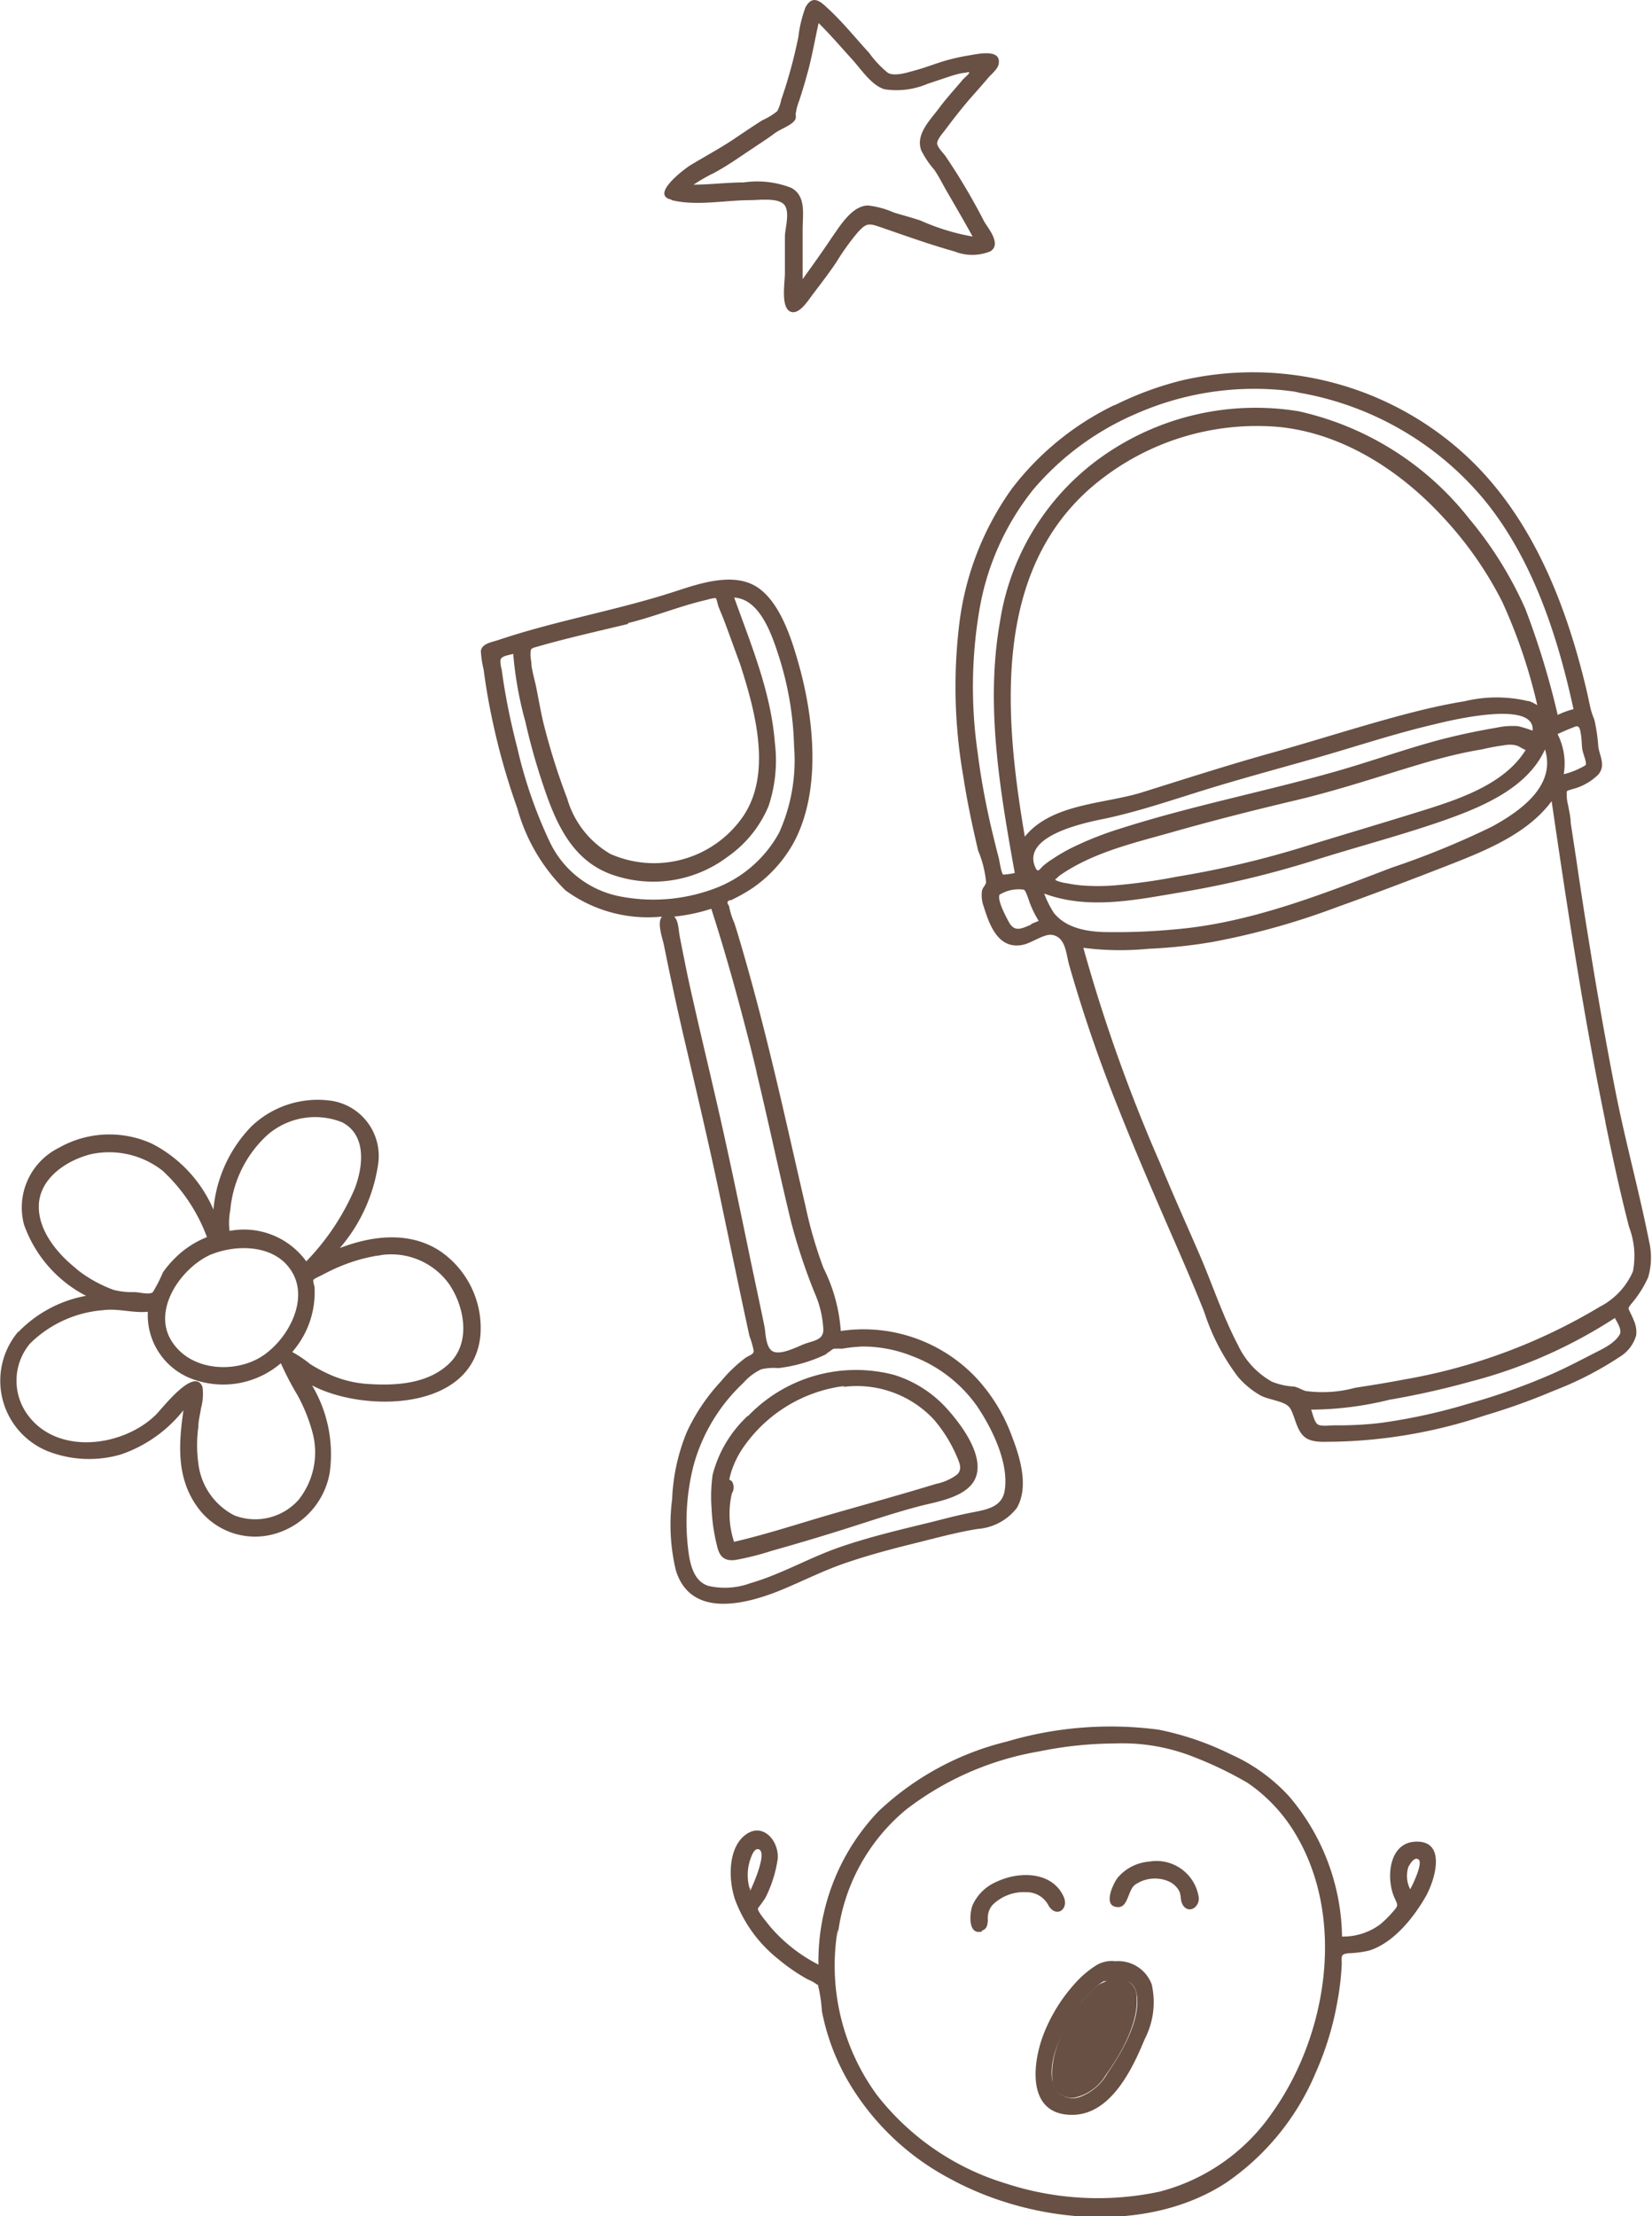 <svg xmlns="http://www.w3.org/2000/svg" viewBox="0 0 111.76 149.91"><g id="Laag_2" data-name="Laag 2"><g id="Doodles"><path d="M75.39,27.4a19.26,19.26,0,0,0-6.94,5.66,19.8,19.8,0,0,0-3.55,9.12,35.21,35.21,0,0,0,.27,10.35c.26,1.7.62,3.38,1,5a7.34,7.34,0,0,1,.54,2.13c0,.18-.24.38-.28.6a2.27,2.27,0,0,0,.13,1.09c.39,1.27,1,2.89,2.63,2.56.61-.12,1.45-.77,2-.67.9.16.93,1.25,1.13,2a98.66,98.66,0,0,0,3.32,9.68c1.24,3.13,2.58,6.22,3.93,9.31.65,1.5,1.3,3,1.9,4.52a14.76,14.76,0,0,0,2.28,4.38,5.69,5.69,0,0,0,1.51,1.25c.56.32,1.68.38,2,.85s.42,1.42.93,1.91,1.4.37,2,.38a34,34,0,0,0,10.24-1.77,43.27,43.27,0,0,0,4.71-1.69,22.82,22.82,0,0,0,4.45-2.29,2.49,2.49,0,0,0,1.1-1.45,1.86,1.86,0,0,0-.16-1,4,4,0,0,0-.21-.47c-.17-.37-.21-.32,0-.61a7.51,7.51,0,0,0,1.18-1.84,4.76,4.76,0,0,0,.07-2.4c-.67-3.39-1.6-6.73-2.27-10.13s-1.3-7-1.86-10.52c-.28-1.71-.54-3.42-.79-5.13l-.39-2.57c0-.39-.11-.78-.17-1.17a2.74,2.74,0,0,1-.1-.69c0-.32-.06-.27.34-.4a3.85,3.85,0,0,0,1.8-1c.5-.61.12-1.18,0-1.85a11.75,11.75,0,0,0-.27-1.86,6.28,6.28,0,0,1-.24-.69c-.11-.47-.2-.94-.31-1.4-1.48-6.19-4-12.41-9-16.53A21.27,21.27,0,0,0,80,25.72a22,22,0,0,0-4.57,1.68ZM69.76,62.54c-.68.29-1.13.53-1.52-.19-.17-.32-.79-1.46-.62-1.83a2.47,2.47,0,0,1,1.65-.34c.16.09.37.87.44,1a6.79,6.79,0,0,0,.56,1.11l-.51.21ZM103.7,49.43a7.66,7.66,0,0,0-1-.31,5,5,0,0,0-1.45.1c-1.29.22-2.58.49-3.84.82-2.44.65-4.82,1.52-7.25,2.2-4.77,1.34-9.62,2.29-14.35,3.8a22.75,22.75,0,0,0-3.21,1.26,11.93,11.93,0,0,0-1.39.8,5.64,5.64,0,0,0-.63.46c-.29.27-.37.52-.56.06-.88-2.14,3.51-3,4.75-3.25,2.37-.51,4.62-1.29,6.93-2s4.79-1.38,7.19-2.06c2.68-.76,5.32-1.65,8-2.28,1-.25,7-1.75,6.79.39C103.7,49.46,103.71,49.33,103.7,49.43Zm-32.3,10c2.23-1.67,5-2.33,7.68-3.08,2.84-.81,5.67-1.53,8.55-2.21s5.63-1.61,8.44-2.45c1.38-.41,2.77-.77,4.18-1a16.12,16.12,0,0,1,1.82-.32c.66,0,.67.16,1.14.36-1.43,2.34-4.6,3.36-7.07,4.13-2.73.85-5.47,1.66-8.2,2.5a64.35,64.35,0,0,1-8.32,1.94,39.72,39.72,0,0,1-4.34.6,15,15,0,0,1-2,0,8.39,8.39,0,0,1-1.12-.16c-.13,0-.87-.17-.75-.27C72.19,58.79,71.38,59.4,71.4,59.38Zm32-12a9.19,9.19,0,0,0-4.3,0c-1.42.23-2.83.56-4.22.93-3,.8-5.9,1.74-8.87,2.57s-5.82,1.75-8.73,2.66c-2.54.8-6.12.74-7.95,3-1.43-8.39-2.29-18.62,5.38-24.33a17.18,17.18,0,0,1,11.92-3.37c4.31.47,8.15,3,11,6.1a24.73,24.73,0,0,1,4,5.72A36.22,36.22,0,0,1,104,47.7a3.25,3.25,0,0,0-.56-.28C103.11,47.3,103.64,47.5,103.44,47.42ZM71.31,61.77a6.63,6.63,0,0,1-.67-1.33c3,1.13,6.29.41,9.29-.09a67.74,67.74,0,0,0,9-2.16c2.94-.93,5.95-1.71,8.85-2.73,2.51-.89,5.57-2.17,6.74-4.77.77,2.48-1.7,4.19-3.58,5.22a56.55,56.55,0,0,1-6.79,2.78c-4.77,1.82-9.61,3.76-14.74,4.18a42.19,42.19,0,0,1-4.35.18c-1.33,0-2.85-.19-3.75-1.28ZM109.6,90.22c-.37.71-1.37,1.1-2,1.44-.86.44-1.72.89-2.61,1.28a43,43,0,0,1-5.62,2,38.73,38.73,0,0,1-5.91,1.3,23.81,23.81,0,0,1-3.16.17c-.29,0-.91.09-1.15-.06s-.36-.79-.45-1A22.49,22.49,0,0,0,94,94.68a55,55,0,0,0,5.38-1.2,33.24,33.24,0,0,0,9.87-4.33c.14.28.46.74.35,1.07C109.57,90.28,109.61,90.19,109.6,90.22Zm-1-14.34c.49,2.38,1,4.76,1.61,7.12a5.5,5.5,0,0,1,.26,3,4.86,4.86,0,0,1-2.24,2.39A38.42,38.42,0,0,1,95,93.31c-1.1.21-2.21.39-3.32.56a8.4,8.4,0,0,1-3.34.22c-.27-.07-.51-.25-.8-.3a4.71,4.71,0,0,1-1.49-.33A5.5,5.5,0,0,1,83.76,91c-1.05-2-1.75-4.16-2.64-6.21s-1.77-4-2.63-6.09a109.61,109.61,0,0,1-5.2-14.59,19.34,19.34,0,0,0,4.37.07A34.92,34.92,0,0,0,82,63.72a49.72,49.72,0,0,0,8.39-2.34c2.62-.94,5.23-1.93,7.81-2.94,2.42-.95,5.18-2.09,6.77-4.25,1.06,7.25,2.16,14.51,3.64,21.69Zm-1.35-24.11a5.48,5.48,0,0,1-1.46.6,4.41,4.41,0,0,0-.42-2.72c.31-.13.62-.28.94-.4s.51-.28.61.24.07.77.12,1.15.36,1,.21,1.13S107.25,51.74,107.23,51.77Zm.07,0ZM87.37,26.48a20.92,20.92,0,0,1,13,7.28c3.3,4,5,9.23,6.08,14.21a5.29,5.29,0,0,0-1.07.39,54.54,54.54,0,0,0-2.19-7.18,25.76,25.76,0,0,0-3.81-6.11,20.25,20.25,0,0,0-11.52-7.25,18,18,0,0,0-13.21,3,16.8,16.8,0,0,0-7,11.23c-1,5.64,0,11.44,1,17a4.57,4.57,0,0,1-.78.11c-.14-.08-.26-1-.31-1.15-.2-.77-.39-1.55-.57-2.32-.35-1.56-.64-3.13-.84-4.71a31.12,31.12,0,0,1,.1-9.68,17.8,17.8,0,0,1,3.67-8.21,18.89,18.89,0,0,1,7-5.13,19.85,19.85,0,0,1,10.46-1.5C89.1,26.72,85.67,26.26,87.37,26.48Z" style="fill:#685044"/><path d="M53.61,57.15c2-3.54,1.47-8.56.4-12.31-.47-1.67-1.26-4.15-2.81-5.14s-3.77-.27-5.39.26c-4,1.32-8.16,2-12.15,3.35-.4.13-1.06.22-1.13.73a7,7,0,0,0,.19,1.26q.21,1.61.54,3.18A46,46,0,0,0,35,54.68a12.36,12.36,0,0,0,3.25,5.54A9.42,9.42,0,0,0,44.78,62c-.36.44.06,1.5.15,2,.17.84.34,1.67.52,2.5.34,1.62.71,3.23,1.09,4.84.74,3.18,1.49,6.36,2.16,9.56s1.32,6.32,2,9.47a6.37,6.37,0,0,1,.29,1c0,.25-.29.3-.55.47a9.73,9.73,0,0,0-1.67,1.6,13.12,13.12,0,0,0-2.3,3.41,13.28,13.28,0,0,0-1,4.57,13.31,13.31,0,0,0,.25,4.79c1,3.28,4.73,2.32,7.13,1.34,1.45-.6,2.84-1.31,4.33-1.82s3-.92,4.58-1.31,2.9-.76,4.37-1A3.7,3.7,0,0,0,68.79,102c.83-1.43.22-3.42-.33-4.84a11.62,11.62,0,0,0-2.58-4.13,10.49,10.49,0,0,0-9-3,11.2,11.2,0,0,0-1.17-4.26,29.24,29.24,0,0,1-1.22-4.2c-.7-3-1.36-6-2.08-9s-1.49-6-2.38-9c-.11-.38-.23-.76-.35-1.14a4.94,4.94,0,0,1-.36-1.15c-.18-.24-.13-.37.16-.4l.49-.25c.32-.17.64-.36.94-.56a9.07,9.07,0,0,0,2.71-2.94Zm-11.14-15c1.82-.44,3.54-1.17,5.36-1.58a2.85,2.85,0,0,1,.57-.12c.08,0,.16.46.2.56.15.39.32.77.46,1.16.34.9.66,1.81,1,2.72,1,3.11,2.23,7.45.17,10.39a7.31,7.31,0,0,1-8.94,2.48,6.37,6.37,0,0,1-2.92-3.75,44.74,44.74,0,0,1-1.58-5c-.22-.89-.36-1.79-.55-2.69-.1-.42-.21-.84-.28-1.27,0-.24-.06-.47-.07-.72,0-.46,0-.46.43-.58,2-.58,4.12-1.05,6.19-1.55Zm13.44,49.4c.18-.08.34-.26.5-.32a5.12,5.12,0,0,1,.56,0,10.44,10.44,0,0,1,1.37-.15,9,9,0,0,1,3.35.64,9.44,9.44,0,0,1,4.44,3.44c1,1.5,2.13,3.79,1.84,5.65-.17,1.15-1.27,1.31-2.24,1.5s-1.83.42-2.74.65c-2.09.51-4.19,1-6.23,1.71s-3.92,1.82-6,2.42a5,5,0,0,1-2.84.18c-.87-.28-1.15-1.17-1.3-2a15.52,15.52,0,0,1,.28-6.07,12,12,0,0,1,3.4-5.67,3.71,3.71,0,0,1,1.2-.91,3.68,3.68,0,0,1,1.15-.08A10.12,10.12,0,0,0,55.91,91.59ZM51.09,72.16c.85,3.49,1.58,7,2.43,10.5a39.53,39.53,0,0,0,1.59,4.79,6.93,6.93,0,0,1,.59,2.49c0,.75-.74.74-1.36,1s-1.58.73-2.07.46-.47-1.31-.56-1.71c-.36-1.77-.75-3.54-1.11-5.3-.74-3.57-1.48-7.13-2.31-10.67-.46-2-.92-3.9-1.36-5.86-.23-1-.45-2-.66-3.08-.1-.49-.2-1-.29-1.47s-.07-1-.37-1.31a12.07,12.07,0,0,0,2.51-.53c1.14,3.53,2.1,7.12,3,10.73C51.54,74,50.22,68.55,51.09,72.16ZM48.6,60a11.78,11.78,0,0,1-6.67.63,6.65,6.65,0,0,1-4.76-3.73A31.07,31.07,0,0,1,35,50.61c-.3-1.17-.57-2.35-.78-3.54-.11-.6-.2-1.19-.28-1.79a1.84,1.84,0,0,1-.08-.65c.08-.27.55-.31.86-.4a24.87,24.87,0,0,0,.82,4.58A43,43,0,0,0,36.71,53c.84,2.54,1.91,5.13,4.61,6.13a8.37,8.37,0,0,0,7.91-1.18A7.89,7.89,0,0,0,52,54.51a9.8,9.8,0,0,0,.42-4.27c-.27-3.45-1.6-6.6-2.75-9.82,1.79.11,2.59,2.64,3.05,4.07a21.66,21.66,0,0,1,1,6,11.92,11.92,0,0,1-1,5.81A8.24,8.24,0,0,1,48.6,60C47.72,60.38,49.31,59.71,48.6,60Z" style="fill:#685044"/><path d="M50.6,95.76a8.22,8.22,0,0,0-2.39,4,10.76,10.76,0,0,0-.07,2.27,12.46,12.46,0,0,0,.38,2.58c.16.69.5,1,1.22.91a18.38,18.38,0,0,0,2.43-.61c1.74-.49,3.46-1,5.19-1.55s3.32-1.09,5-1.52c1.21-.3,3.33-.64,3.71-2.09s-1-3.32-1.88-4.32A8,8,0,0,0,60.49,93a10.12,10.12,0,0,0-9.89,2.79ZM57,93.82A7.13,7.13,0,0,1,63.16,96a9.59,9.59,0,0,1,1.6,2.59c.18.42.33.8,0,1.14a3.5,3.5,0,0,1-1.43.64c-2.29.7-4.61,1.34-6.91,2s-4.47,1.39-6.76,1.92a6.08,6.08,0,0,1-.15-3.27.78.78,0,0,0,0-.83l-.17-.11a4.39,4.39,0,0,1,.13-.52,6.3,6.3,0,0,1,.91-1.79,9.8,9.8,0,0,1,6.59-4C57.62,93.74,56.15,93.94,57,93.82Z" style="fill:#685044"/><path d="M45.45,13.54c1.67.41,3.59,0,5.29,0,.56,0,1.84-.18,2.29.28s.07,1.68.07,2.17c0,.83,0,1.67,0,2.5,0,.6-.28,2.21.32,2.56s1.26-.74,1.58-1.16c.53-.7,1.08-1.41,1.57-2.14a16.64,16.64,0,0,1,1.43-2c.61-.68.76-.66,1.58-.38,1.65.57,3.35,1.18,5,1.64A3.23,3.23,0,0,0,67,17c.76-.48-.11-1.5-.41-2a42.49,42.49,0,0,0-2.64-4.46c-.14-.19-.55-.59-.55-.85s.39-.7.55-.91c.56-.75,1.12-1.47,1.73-2.17.39-.44.78-.88,1.16-1.33.22-.26.65-.59.72-.94.21-1.11-1.53-.66-2.08-.58a13.71,13.71,0,0,0-1.71.4c-.64.2-1.28.45-1.93.62-.47.13-1.31.4-1.77.15A6.89,6.89,0,0,1,58.8,3.58C57.85,2.55,57,1.47,55.93.5c-.52-.5-1-.81-1.44,0a8.67,8.67,0,0,0-.48,2,33,33,0,0,1-1.16,4.25,2.7,2.7,0,0,1-.27.77,4.34,4.34,0,0,1-1,.61c-.59.37-1.16.76-1.73,1.14-1,.69-2.09,1.27-3.15,1.91-.39.24-2.74,2-1.29,2.32Zm2.7-1.76c1-.52,1.84-1.13,2.75-1.73.48-.33,1-.65,1.46-1s1.2-.56,1.43-.95c.11-.2,0-.32.06-.51a3.59,3.59,0,0,1,.21-.76c.18-.55.35-1.09.5-1.65.35-1.19.55-2.41.82-3.62.8.79,1.53,1.65,2.29,2.48.58.64,1.31,1.76,2.18,2a5.36,5.36,0,0,0,2.9-.37l1.53-.51c.25-.08.51-.15.77-.21.09,0,.83-.13.37-.07.41-.06-.15.34-.27.49L64.61,6c-.39.45-.78.9-1.13,1.38-.6.79-1.54,1.72-1.16,2.78a6.18,6.18,0,0,0,.89,1.33c.3.44.54.92.8,1.38.58,1,1.21,2.08,1.79,3.13a14.9,14.9,0,0,1-3.52-1.08c-.6-.2-1.2-.36-1.8-.54a6,6,0,0,0-1.75-.48c-1.07,0-1.89,1.36-2.43,2.13-.67,1-1.32,1.91-2,2.85,0-1.11,0-2.22,0-3.32s.25-2.28-.76-2.85a6.32,6.32,0,0,0-3.23-.37c-1.13,0-2.26.15-3.39.15a14.07,14.07,0,0,1,1.25-.73Z" style="fill:#685044"/><path d="M1.23,90.08a5.14,5.14,0,0,0,2,8.08,7.68,7.68,0,0,0,4.92.23,9.16,9.16,0,0,0,4.26-3c-.32,2.23-.48,4.49.87,6.44a4.8,4.8,0,0,0,5.31,1.92,5.24,5.24,0,0,0,3.71-4.1,9.09,9.09,0,0,0-1.19-5.94C24.58,95.54,32,95.5,32.5,90.33a6.3,6.3,0,0,0-2.72-5.7c-2.06-1.36-4.59-1.06-6.79-.21a11.17,11.17,0,0,0,2.61-5.81,3.78,3.78,0,0,0-3.1-4.14A6.49,6.49,0,0,0,17,76.2a9.2,9.2,0,0,0-2.56,5.62,9,9,0,0,0-4.16-4.46,6.93,6.93,0,0,0-6.3.28,4.51,4.51,0,0,0-2.36,5.18,8.67,8.67,0,0,0,4.2,4.83,8.49,8.49,0,0,0-4.56,2.43Zm24.45-5.17a4.82,4.82,0,0,1,4.74,2c1,1.51,1.44,3.88,0,5.29S26.81,93.73,25,93.62a7.52,7.52,0,0,1-2.77-.68A11,11,0,0,1,21,92.28a8.29,8.29,0,0,0-1.23-.83,6.13,6.13,0,0,0,1.51-4.36c0-.1-.12-.42-.08-.51s.49-.28.61-.35c.37-.19.74-.38,1.13-.54a11.35,11.35,0,0,1,2.73-.78C26.21,84.85,24.74,85.05,25.68,84.91Zm-10.1-3.06a7.83,7.83,0,0,1,2.5-5.07,4.92,4.92,0,0,1,5.06-.87c1.68.87,1.43,3,.85,4.51a16.3,16.3,0,0,1-3.27,4.9,5.21,5.21,0,0,0-5.19-2.06,4.46,4.46,0,0,1,.05-1.41C15.7,81,15.52,82.3,15.58,81.85Zm-1.28,3c1.73-.7,4.26-.66,5.39,1.08,1.32,2-.31,4.85-2.13,5.91s-4.77.87-6-1.21.68-4.87,2.72-5.78Zm-9,1.07c-1.32-1-2.76-2.65-2.67-4.45s1.9-3,3.53-3.4A5.84,5.84,0,0,1,11,79.19a11.6,11.6,0,0,1,3,4.49,6.38,6.38,0,0,0-2.13,1.39,6.79,6.79,0,0,0-.85,1,9.75,9.75,0,0,1-.68,1.33c-.22.21-.9,0-1.27,0a4.91,4.91,0,0,1-1.38-.15,9,9,0,0,1-2.43-1.34C4.67,85.44,5.87,86.36,5.25,85.89ZM7,88.62c1-.13,2,.21,3,.11a4.61,4.61,0,0,0,3.1,4.58A6,6,0,0,0,19,92.21a20,20,0,0,0,1.12,2.15,11.32,11.32,0,0,1,1,2.46,5.16,5.16,0,0,1-.92,4.63,3.93,3.93,0,0,1-4.33,1.06A4.53,4.53,0,0,1,13.42,99a9.1,9.1,0,0,1,0-2.5c0-.42.12-.83.18-1.25a3.65,3.65,0,0,0,.1-1.43c-.54-1.41-2.71,1.43-3.13,1.85-2.18,2.18-6.69,2.83-8.72,0a3.91,3.91,0,0,1,.18-4.79A7.92,7.92,0,0,1,7,88.62Z" style="fill:#685044"/><path d="M71.18,140.78a1.33,1.33,0,0,0,1.63,1.08,3.26,3.26,0,0,0,2-1.51c1-1.37,2.23-3.53,2.08-5.28a1.2,1.2,0,0,0-1.52-1.19,3.11,3.11,0,0,0-1.07.39,7.72,7.72,0,0,0-1,1c-1.18,1.43-2.3,3.56-2.1,5.47C71.2,140.91,71.15,140.45,71.18,140.78Z" style="fill:#685044"/><path d="M66.42,130.59c.36-.1.39-.41.41-.72a1.37,1.37,0,0,1,.3-1,3,3,0,0,1,2.3-.88,1.66,1.66,0,0,1,1.52.93c.54.84,1.39.2,1-.64-.78-1.7-3-1.72-4.52-1a3.11,3.11,0,0,0-1.63,1.58c-.2.49-.36,2.06.63,1.79Z" style="fill:#685044"/><path d="M75.65,129c.67,0,.65-1.12,1.12-1.5a2.35,2.35,0,0,1,2.25-.26,1.53,1.53,0,0,1,.72.61c.18.3.1.62.23.91.35.75,1.17.31,1.13-.39a2.89,2.89,0,0,0-3.35-2.45A3.12,3.12,0,0,0,75.62,127C75.28,127.44,74.56,129,75.65,129Z" style="fill:#685044"/><path d="M70.72,137.3c-.87,2-1.41,5.82,1.89,5.75,2.55-.06,4-3.1,4.83-5.12a5.42,5.42,0,0,0,.47-3.72,2.42,2.42,0,0,0-2.46-1.55,2,2,0,0,0-1.26.26,6.65,6.65,0,0,0-1.41,1.18,11.16,11.16,0,0,0-2.06,3.2C70.45,137.94,71,136.66,70.72,137.3Zm2.4-1.79a9,9,0,0,1,1-1.07,2.55,2.55,0,0,1,.55-.43c.07,0,.43,0,.54,0,.81-.22,1.55-.06,1.7.95.25,1.74-1.06,3.93-2,5.3a3.55,3.55,0,0,1-1.83,1.57,1.4,1.4,0,0,1-1.83-.84c-.5-1.77.88-4.11,1.9-5.46C73.5,135,72.57,136.23,73.12,135.51Z" style="fill:#685044"/><path d="M51.92,130.09c-.13-.17-.66-.78-.65-1,0,0,.47-.63.52-.74a8.51,8.51,0,0,0,.82-2.59c.12-1.22-1-2.54-2.18-1.65s-1.17,3-.7,4.39a9.24,9.24,0,0,0,2.9,4,12.82,12.82,0,0,0,2,1.38,3.21,3.21,0,0,1,.49.25c.38.26.16.06.28.41a10.14,10.14,0,0,1,.2,1.48A15.16,15.16,0,0,0,57.51,141a17.4,17.4,0,0,0,6.76,6.37c5.49,3,13.32,3.8,18.73.24a17,17,0,0,0,6-7.39,20.62,20.62,0,0,0,1.49-4.91,18.38,18.38,0,0,0,.28-2.45c0-.54-.1-.68.47-.74a7.25,7.25,0,0,0,1.38-.18c1.64-.51,3-2.21,3.81-3.62.59-1,1.49-3.76-.58-3.75-1.92,0-2.09,2.49-1.52,3.78.21.48.31.51-.06.92a7.48,7.48,0,0,1-.89.89,4.2,4.2,0,0,1-2.59.83,14.94,14.94,0,0,0-3.56-9.46,11.92,11.92,0,0,0-4-2.88A19.62,19.62,0,0,0,78.4,117a24.66,24.66,0,0,0-10.28.8,19.29,19.29,0,0,0-8.69,4.72,14.67,14.67,0,0,0-4.06,10.37,10.73,10.73,0,0,1-3.45-2.79C51.68,129.77,52.44,130.74,51.92,130.09Zm-1.18-2.26a3.27,3.27,0,0,1,0-2c.07-.2.25-.8.55-.75.69.11-.37,2.47-.53,2.8C50.66,127.56,50.8,127.7,50.74,127.83Zm44.52-1.51c.13-.26.44-.77.72-.53s-.38,1.66-.58,2a2,2,0,0,1-.14-1.45C95.31,126.22,95.22,126.41,95.26,126.32Zm-38.58,4.55a13,13,0,0,1,4.61-8.46,20.31,20.31,0,0,1,9-3.94,25.87,25.87,0,0,1,5.12-.54,13.08,13.08,0,0,1,5,.78,25.49,25.49,0,0,1,4,1.89,11,11,0,0,1,3.26,3.5c3.38,5.7,2.12,13.57-1.59,18.79a13.3,13.3,0,0,1-7.65,5.36,20,20,0,0,1-10.36-.55,17.46,17.46,0,0,1-8.75-6,14.81,14.81,0,0,1-2.71-10.79C56.85,129.61,56.5,132.26,56.68,130.87Z" style="fill:#685044"/></g></g></svg>